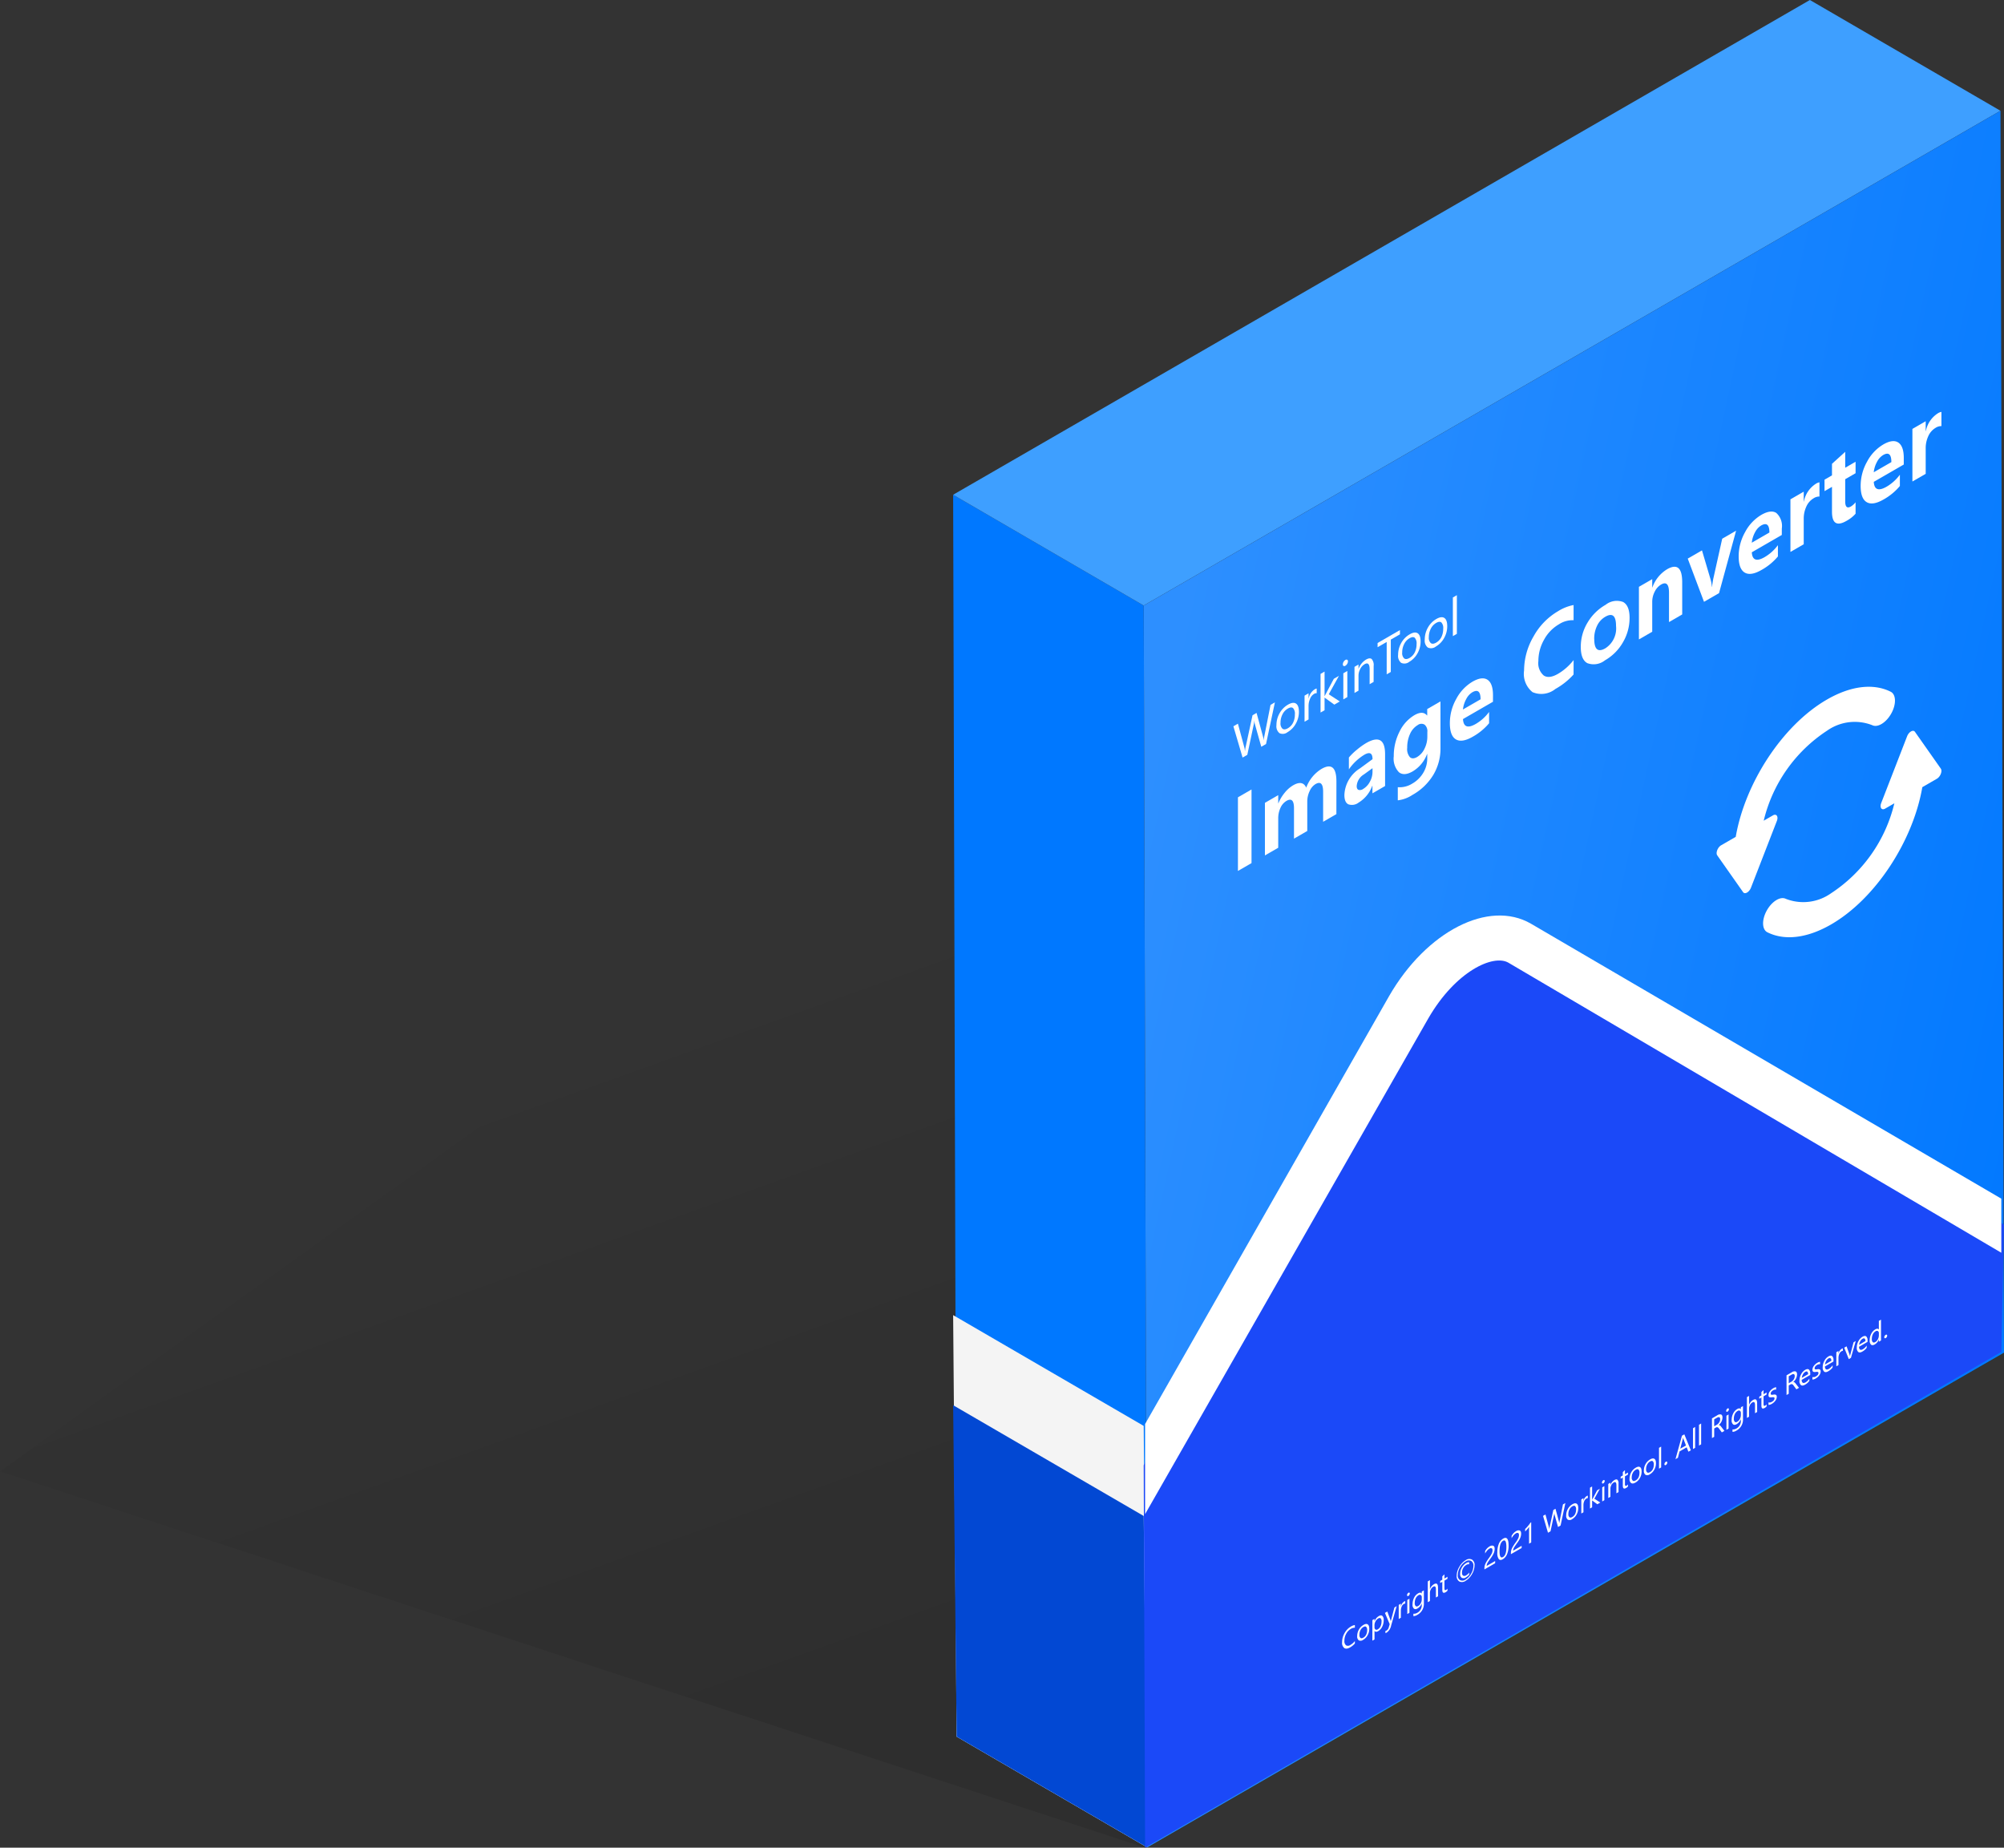 <svg xmlns="http://www.w3.org/2000/svg" xmlns:xlink="http://www.w3.org/1999/xlink" width="187.827" height="173.148" viewBox="0 0 187.827 173.148"><rect x="0" y="0" width="187.827" height="173.148" fill="#333333" stroke="none"/><defs><style>.a{fill:url(#a);}.b{fill:#0078ff;}.c{fill:#f4f4f4;}.d{fill:#0248d3;}.e{fill:#3e9fff;}.f{fill:url(#b);}.g,.i{fill:#fff;}.h{fill:#1b49f8;}.i{fill-rule:evenodd;}</style><linearGradient id="a" x1="0.679" y1="0.736" x2="0.317" y2="0.201" gradientUnits="objectBoundingBox"><stop offset="0" stop-opacity="0.102"/><stop offset="1" stop-opacity="0"/></linearGradient><linearGradient id="b" x1="0.04" y1="0.297" x2="0.971" y2="0.708" gradientUnits="objectBoundingBox"><stop offset="0" stop-color="#2d8fff"/><stop offset="1" stop-color="#0279ff"/></linearGradient></defs><g transform="translate(1054.886 -56.03)"><path class="a" d="M-947.562,242.68l-107.324-35.262L-965.3,143l96.448,54.324Z" transform="translate(0 -13.502)"/><g transform="translate(-965.552 102.393)"><path class="b" d="M-931.106,237.67l-17.861-10.38-.33-116.376,17.861,10.38Z" transform="translate(949.297 -110.914)"/></g><g transform="translate(-965.552 179.265)"><path class="c" d="M-931.106,251.8l-17.861-10.38-.33-39.5,17.861,10.38Z" transform="translate(949.297 -201.914)"/></g><g transform="translate(-965.552 187.713)"><path class="d" d="M-931.106,253.35l-17.861-10.38-.33-31.056,17.861,10.38Z" transform="translate(949.297 -211.914)"/></g><g transform="translate(-965.552 56.03)"><path class="e" d="M-931.436,112.773l-17.861-10.38,80.3-46.363,17.861,10.38Z" transform="translate(949.297 -56.03)"/></g><g transform="translate(-947.691 66.41)"><path class="f" d="M-847.851,68.318l.33,116.376-80.3,46.363-.33-116.376Z" transform="translate(928.153 -68.318)"/></g><g transform="translate(-939.286 111.804)"><path class="g" d="M-914.31,133.939l-.832,3.908-.446.258-.6-2.125a1.432,1.432,0,0,1-.048-.327l-.008.005a2.362,2.362,0,0,1-.054.38l-.6,2.823-.443.255-.861-2.93.424-.245.606,2.239a1.588,1.588,0,0,1,.047.325l.012-.007a2.972,2.972,0,0,1,.063-.389l.642-2.958.378-.219.613,2.255a1.874,1.874,0,0,1,.05.3l.008,0a2.526,2.526,0,0,1,.056-.369l.582-2.936Z" transform="translate(918.203 -123.899)"/><path class="g" d="M-913.427,136.1a2.256,2.256,0,0,1,.293-1.126,2.111,2.111,0,0,1,.795-.81q.478-.275.749-.095t.27.776a2.241,2.241,0,0,1-.29,1.1,2.049,2.049,0,0,1-.775.8.72.72,0,0,1-.759.092A.824.824,0,0,1-913.427,136.1Zm.383-.234a.669.669,0,0,0,.185.558q.186.137.5-.044a1.226,1.226,0,0,0,.491-.52,1.716,1.716,0,0,0,.169-.781.761.761,0,0,0-.169-.588q-.168-.142-.491.044a1.263,1.263,0,0,0-.5.538A1.7,1.7,0,0,0-913.044,135.863Z" transform="translate(917.462 -123.908)"/><path class="g" d="M-909.17,132.852a.371.371,0,0,0-.259.072.915.915,0,0,0-.36.443,1.688,1.688,0,0,0-.142.7v1.238l-.376.217v-2.447l.376-.217v.5l.008-.005a1.3,1.3,0,0,1,.556-.861.537.537,0,0,1,.2-.08Z" transform="translate(916.977 -123.662)"/><path class="g" d="M-906.73,133.328l-.511.3-.907-.656-.008,0v1.18l-.376.217v-3.622l.376-.217v2.3l.008-.005.86-1.619.483-.279-.958,1.73Z" transform="translate(916.702 -123.37)"/><path class="g" d="M-906.057,129.644a.465.465,0,0,1,.068-.232.465.465,0,0,1,.168-.177.173.173,0,0,1,.171-.021.16.16,0,0,1,.07.154.449.449,0,0,1-.07.232.481.481,0,0,1-.171.176.165.165,0,0,1-.169.02A.159.159,0,0,1-906.057,129.644Zm.045,3.284v-2.447l.375-.217v2.448Z" transform="translate(916.317 -123.163)"/><path class="g" d="M-902.974,131.269l-.373.215v-1.391q0-.755-.477-.48a1.064,1.064,0,0,0-.406.448,1.334,1.334,0,0,0-.16.628v1.4l-.376.216v-2.447l.376-.217v.405l.008-.005a1.663,1.663,0,0,1,.7-.863c.232-.134.41-.15.53-.049a.845.845,0,0,1,.182.646Z" transform="translate(916.117 -123.142)"/><path class="g" d="M-900.108,126.325l-.857.494v3.033l-.385.222v-3.033l-.853.492v-.395l2.095-1.21Z" transform="translate(915.719 -122.656)"/><path class="g" d="M-899.925,128.3a2.259,2.259,0,0,1,.293-1.127,2.109,2.109,0,0,1,.795-.809q.478-.276.749-.095t.27.775a2.249,2.249,0,0,1-.289,1.1,2.052,2.052,0,0,1-.776.8.719.719,0,0,1-.758.093A.824.824,0,0,1-899.925,128.3Zm.383-.235a.669.669,0,0,0,.186.559c.123.091.289.076.5-.044a1.228,1.228,0,0,0,.491-.521,1.714,1.714,0,0,0,.169-.781.763.763,0,0,0-.169-.588q-.169-.142-.491.044a1.275,1.275,0,0,0-.5.538A1.7,1.7,0,0,0-899.542,128.067Z" transform="translate(915.365 -122.697)"/><path class="g" d="M-896.971,126.6a2.256,2.256,0,0,1,.293-1.126,2.111,2.111,0,0,1,.795-.81q.478-.275.749-.095t.27.776a2.249,2.249,0,0,1-.289,1.1,2.057,2.057,0,0,1-.776.8.72.72,0,0,1-.759.092A.824.824,0,0,1-896.971,126.6Zm.383-.234a.666.666,0,0,0,.186.558q.185.137.5-.044a1.226,1.226,0,0,0,.491-.52,1.715,1.715,0,0,0,.169-.781.76.76,0,0,0-.169-.588q-.169-.142-.491.044a1.274,1.274,0,0,0-.5.538A1.7,1.7,0,0,0-896.588,126.362Z" transform="translate(914.907 -122.433)"/><path class="g" d="M-893.852,125.893V122.27l.375-.216v3.622Z" transform="translate(914.423 -122.054)"/></g><g transform="translate(-938.859 94.627)"><path class="g" d="M-916.425,143.609v6.9l-1.273.735v-6.9Z" transform="translate(917.698 -108.224)"/><path class="g" d="M-908.006,145.522l-1.243.717v-2.812q0-1.132-.714-.72a1.426,1.426,0,0,0-.552.661,2.25,2.25,0,0,0-.22.966V147.1l-1.244.718v-2.848q0-1.1-.706-.688a1.417,1.417,0,0,0-.562.652,2.3,2.3,0,0,0-.21.988v2.75l-1.247.72v-4.929l1.247-.72v.771l.015-.008a3.8,3.8,0,0,1,.6-1,2.923,2.923,0,0,1,.779-.684q.9-.52,1.231.22a3.439,3.439,0,0,1,1.436-1.76q1.394-.8,1.393,1.184Z" transform="translate(917.233 -107.826)"/><path class="g" d="M-905.467,139.754a5.47,5.47,0,0,1,.774-.749,6.494,6.494,0,0,1,.828-.595q1.79-1.034,1.791,1.038v2.978l-1.185.684v-.718l-.015.009a3.042,3.042,0,0,1-1.278,1.575,1.017,1.017,0,0,1-.97.161c-.244-.125-.365-.416-.365-.873a3.077,3.077,0,0,1,1.463-2.494l1.173-.86q0-.86-.775-.412a4.813,4.813,0,0,0-1.44,1.365Zm1.408,1.585a1.375,1.375,0,0,0-.675,1.094c0,.184.054.3.164.351a.5.5,0,0,0,.442-.085,1.676,1.676,0,0,0,.629-.676,1.9,1.9,0,0,0,.247-.918v-.351Z" transform="translate(915.865 -107.364)"/><path class="g" d="M-896.03,138.227a4.794,4.794,0,0,1-.677,2.506,5.309,5.309,0,0,1-1.951,1.869,3.139,3.139,0,0,1-1.373.508v-1.23a2.232,2.232,0,0,0,1.34-.328,2.846,2.846,0,0,0,1.043-1.015,2.6,2.6,0,0,0,.377-1.36v-.41l-.019.011a3.177,3.177,0,0,1-1.343,1.618q-.807.466-1.291.081a1.842,1.842,0,0,1-.485-1.5,4.985,4.985,0,0,1,.535-2.294,3.619,3.619,0,0,1,1.4-1.553q.787-.454,1.181.027l.019-.011v-.589l1.242-.717Zm-1.231-1.526a.793.793,0,0,0-.256-.679.565.565,0,0,0-.647.037,1.792,1.792,0,0,0-.72.828,3.052,3.052,0,0,0-.265,1.309,1.145,1.145,0,0,0,.255.871q.253.226.675-.018a1.783,1.783,0,0,0,.691-.778,2.51,2.51,0,0,0,.266-1.139Z" transform="translate(915.014 -106.708)"/><path class="g" d="M-890.146,133.475l-2.81,1.622q.066,1.107,1.2.455a4.2,4.2,0,0,0,1.247-1.122v1.057a5.464,5.464,0,0,1-1.528,1.261q-1.02.588-1.585.251t-.565-1.523a4.611,4.611,0,0,1,.6-2.266,4.091,4.091,0,0,1,1.513-1.611q.907-.523,1.418-.184t.512,1.45Zm-1.162-.23q0-1.1-.776-.657a1.6,1.6,0,0,0-.568.631,2.629,2.629,0,0,0-.308.98Z" transform="translate(914.049 -106.31)"/><path class="g" d="M-881.314,129.661a6.675,6.675,0,0,1-1.7,1.353,2.109,2.109,0,0,1-2.144.3,2.192,2.192,0,0,1-.793-2.031,6.358,6.358,0,0,1,.886-3.188,6.189,6.189,0,0,1,2.287-2.36,4.239,4.239,0,0,1,1.467-.585v1.422a2.343,2.343,0,0,0-1.375.384,3.709,3.709,0,0,0-1.4,1.456,4.05,4.05,0,0,0-.525,1.991,1.522,1.522,0,0,0,.5,1.349q.5.332,1.347-.159a5.2,5.2,0,0,0,1.456-1.286Z" transform="translate(912.77 -105.049)"/><path class="g" d="M-879.658,127a4.369,4.369,0,0,1,.631-2.276,4.641,4.641,0,0,1,1.7-1.675,1.677,1.677,0,0,1,1.636-.26q.606.335.606,1.488a4.509,4.509,0,0,1-.621,2.288,4.53,4.53,0,0,1-1.684,1.689,1.7,1.7,0,0,1-1.654.266Q-879.658,128.188-879.658,127Zm1.262-.746q0,1.475,1.042.873a2.209,2.209,0,0,0,1-2.092q0-1.442-1.007-.862a1.911,1.911,0,0,0-.763.828A2.763,2.763,0,0,0-878.4,126.256Z" transform="translate(911.792 -104.973)"/><path class="g" d="M-869.151,123.371l-1.238.716v-2.75q0-1.195-.745-.765a1.559,1.559,0,0,0-.591.659,2.044,2.044,0,0,0-.236.949v2.812l-1.247.72v-4.929l1.247-.72v.785l.015-.009a3.259,3.259,0,0,1,1.374-1.7q1.419-.82,1.42,1.213Z" transform="translate(910.791 -104.389)"/><path class="g" d="M-863.258,114.9l-1.6,5.854-1.409.813-1.525-4.049,1.335-.771.784,2.65a3.389,3.389,0,0,1,.143.769l.019-.011a7.238,7.238,0,0,1,.15-.911l.8-3.59Z" transform="translate(909.95 -103.768)"/><path class="g" d="M-858.1,114.973l-2.811,1.623q.067,1.107,1.2.454a4.176,4.176,0,0,0,1.247-1.121v1.057a5.45,5.45,0,0,1-1.528,1.26q-1.019.589-1.585.251t-.565-1.523a4.614,4.614,0,0,1,.6-2.266,4.094,4.094,0,0,1,1.513-1.612q.907-.523,1.418-.183a1.644,1.644,0,0,1,.513,1.45Zm-1.162-.229q0-1.1-.776-.657a1.589,1.589,0,0,0-.568.631,2.592,2.592,0,0,0-.308.98Z" transform="translate(909.074 -103.438)"/><path class="g" d="M-853.677,110.866a.986.986,0,0,0-.552.167,1.694,1.694,0,0,0-.673.763,2.673,2.673,0,0,0-.249,1.173v2.371l-1.247.72v-4.929l1.247-.72v.927l.016-.008a2.527,2.527,0,0,1,1.123-1.66.912.912,0,0,1,.335-.136Z" transform="translate(908.181 -102.934)"/><path class="g" d="M-849.706,111.953a3.149,3.149,0,0,1-.853.671q-1.36.784-1.358-.865v-2.326l-.7.405v-1.074l.7-.406v-1.082l1.239-1.125v1.493l.972-.562v1.074l-.972.562v2.077q0,.788.54.476a1.675,1.675,0,0,0,.432-.392Z" transform="translate(907.595 -102.409)"/><path class="g" d="M-844.567,107.16l-2.81,1.622q.065,1.107,1.2.455a4.187,4.187,0,0,0,1.246-1.122v1.057a5.459,5.459,0,0,1-1.527,1.261q-1.02.588-1.585.251t-.565-1.523a4.61,4.61,0,0,1,.6-2.266,4.081,4.081,0,0,1,1.514-1.611c.6-.349,1.077-.411,1.417-.183s.512.709.512,1.449Zm-1.162-.229q0-1.106-.776-.658a1.589,1.589,0,0,0-.568.631,2.642,2.642,0,0,0-.308.98Z" transform="translate(906.972 -102.225)"/><path class="g" d="M-840.145,103.053a.986.986,0,0,0-.552.167,1.7,1.7,0,0,0-.673.763,2.672,2.672,0,0,0-.249,1.173v2.371l-1.246.72v-4.929l1.246-.72v.927l.016-.008a2.526,2.526,0,0,1,1.123-1.66.919.919,0,0,1,.335-.136Z" transform="translate(906.08 -101.721)"/></g><path class="h" d="M-928.153,209.479l.13,35.84,80.251-46.461.252-11.92L-894.234,160l-7.6,4.224Z" transform="translate(-19.538 -16.141)"/><g transform="translate(-929.096 179.695)"><path class="g" d="M-904.944,238.029a1.663,1.663,0,0,1-.443.362c-.23.133-.412.154-.549.065a.613.613,0,0,1-.205-.55,1.685,1.685,0,0,1,.231-.85,1.6,1.6,0,0,1,.587-.611.97.97,0,0,1,.379-.144v.249a.68.68,0,0,0-.377.109,1.147,1.147,0,0,0-.435.456,1.315,1.315,0,0,0-.169.652.492.492,0,0,0,.157.436.379.379,0,0,0,.411-.043,1.4,1.4,0,0,0,.412-.362Z" transform="translate(906.141 -207.682)"/><path class="g" d="M-904.466,237.314a1.216,1.216,0,0,1,.158-.606,1.149,1.149,0,0,1,.429-.438c.172-.1.3-.116.4-.049s.145.2.145.417a1.211,1.211,0,0,1-.155.594,1.1,1.1,0,0,1-.418.433.386.386,0,0,1-.409.05A.442.442,0,0,1-904.466,237.314Zm.207-.126a.359.359,0,0,0,.1.3c.067.05.156.041.268-.024a.642.642,0,0,0,.264-.28.912.912,0,0,0,.091-.42.414.414,0,0,0-.091-.318c-.06-.051-.148-.043-.264.024a.683.683,0,0,0-.268.291A.9.9,0,0,0-904.259,237.188Z" transform="translate(905.881 -207.663)"/><path class="g" d="M-902.582,236.688v.793l-.2.117v-1.925l.2-.117v.228l0,0a.93.93,0,0,1,.392-.485q.219-.127.343-.021a.511.511,0,0,1,.125.4,1.345,1.345,0,0,1-.141.61.965.965,0,0,1-.379.418c-.147.085-.259.077-.34-.02Zm0-.357a.247.247,0,0,0,.09.22.21.21,0,0,0,.225-.02.625.625,0,0,0,.253-.288,1.055,1.055,0,0,0,.09-.449.366.366,0,0,0-.084-.285c-.057-.048-.133-.045-.232.012a.664.664,0,0,0-.246.265.767.767,0,0,0-.1.37Z" transform="translate(905.62 -207.515)"/><path class="g" d="M-900.288,234.2l-.519,1.817a1.056,1.056,0,0,1-.408.657.457.457,0,0,1-.128.055v-.205a.3.3,0,0,0,.114-.039.494.494,0,0,0,.2-.3l.088-.291-.448-1.057.224-.129.3.819.025.094.005,0c0-.026.012-.067.024-.119l.312-1.173Z" transform="translate(905.403 -207.355)"/><path class="g" d="M-899.249,233.879a.2.2,0,0,0-.139.04.488.488,0,0,0-.194.237.927.927,0,0,0-.077.379v.667l-.2.117V234l.2-.116v.268l.005,0a.706.706,0,0,1,.3-.465.294.294,0,0,1,.106-.042Z" transform="translate(905.166 -207.269)"/><path class="g" d="M-898.935,232.937a.253.253,0,0,1,.036-.124.247.247,0,0,1,.091-.095.093.093,0,0,1,.092-.013.088.088,0,0,1,.038.084.246.246,0,0,1-.038.124.248.248,0,0,1-.092.095.087.087,0,0,1-.091.011A.086.086,0,0,1-898.935,232.937Zm.024,1.77v-1.318l.2-.117v1.319Z" transform="translate(905.022 -207.122)"/><path class="g" d="M-897.262,233.661a1.172,1.172,0,0,1-.615,1.087.759.759,0,0,1-.37.122v-.226a.638.638,0,0,0,.367-.09.8.8,0,0,0,.416-.744v-.139l0,0a.912.912,0,0,1-.388.473c-.144.084-.258.09-.344.02a.487.487,0,0,1-.129-.4,1.346,1.346,0,0,1,.142-.617.989.989,0,0,1,.38-.416c.152-.087.265-.083.339.015l0,0v-.179l.2-.117Zm-.2-.557a.231.231,0,0,0-.089-.211.206.206,0,0,0-.221.018.64.64,0,0,0-.257.288,1.013,1.013,0,0,0-.091.438.37.37,0,0,0,.089.289c.058.052.138.051.235-.007a.632.632,0,0,0,.242-.263.768.768,0,0,0,.093-.368Z" transform="translate(904.928 -207.084)"/><path class="g" d="M-895.674,232.829l-.2.117v-.759c0-.266-.086-.348-.257-.25a.573.573,0,0,0-.218.242.735.735,0,0,0-.086.343v.748l-.2.117v-1.952l.2-.117v.85l0,0a.9.9,0,0,1,.372-.464q.385-.222.385.315Z" transform="translate(904.666 -206.908)"/><path class="g" d="M-894.574,232.206a.641.641,0,0,1-.178.145c-.2.118-.307.046-.307-.215v-.762l-.2.114v-.193l.2-.114v-.317l.2-.189v.391l.284-.165v.193l-.284.164v.72c0,.087.013.142.038.164s.068.018.128-.017a.393.393,0,0,0,.118-.112Z" transform="translate(904.451 -206.808)"/><path class="g" d="M-893.429,230.534a1.636,1.636,0,0,1,.245-.824,1.647,1.647,0,0,1,.595-.624.573.573,0,0,1,.591-.061.571.571,0,0,1,.244.543,1.64,1.64,0,0,1-.244.823,1.65,1.65,0,0,1-.593.624.578.578,0,0,1-.595.063A.574.574,0,0,1-893.429,230.534Zm.1-.06a.5.5,0,0,0,.215.476.5.5,0,0,0,.519-.052,1.447,1.447,0,0,0,.519-.547,1.437,1.437,0,0,0,.214-.723.5.5,0,0,0-.214-.476.5.5,0,0,0-.519.052,1.444,1.444,0,0,0-.519.547A1.438,1.438,0,0,0-893.325,230.474Zm1.071-.047a.975.975,0,0,1-.3.263.376.376,0,0,1-.391.048.4.4,0,0,1-.156-.373,1.163,1.163,0,0,1,.16-.584,1.128,1.128,0,0,1,.42-.432.523.523,0,0,1,.264-.082v.2a.381.381,0,0,0-.283.071.75.75,0,0,0-.279.294.818.818,0,0,0-.11.408c0,.151.038.249.112.294a.272.272,0,0,0,.286-.037.822.822,0,0,0,.278-.258Z" transform="translate(904.168 -206.543)"/><path class="g" d="M-889.593,227.925c0-.1-.027-.162-.082-.188a.251.251,0,0,0-.222.043.832.832,0,0,0-.2.174,1.582,1.582,0,0,0-.188.275V228a1.251,1.251,0,0,1,.177-.247,1,1,0,0,1,.234-.186.4.4,0,0,1,.349-.067c.088.039.133.134.133.286a1.049,1.049,0,0,1-.081.4,2.336,2.336,0,0,1-.277.465q-.2.275-.269.384a.951.951,0,0,0-.095.187.527.527,0,0,0-.026.17l.794-.459v.206l-1.005.581v-.092a1.089,1.089,0,0,1,.038-.292,1.365,1.365,0,0,1,.124-.289,4.607,4.607,0,0,1,.27-.41,2.63,2.63,0,0,0,.258-.416A.748.748,0,0,0-889.593,227.925Z" transform="translate(903.69 -206.313)"/><path class="g" d="M-888.918,228.007a2.114,2.114,0,0,1,.141-.822.973.973,0,0,1,.406-.485c.339-.2.508.023.508.653a2,2,0,0,1-.143.8.971.971,0,0,1-.4.479c-.162.094-.288.089-.377-.017A.979.979,0,0,1-888.918,228.007Zm.207-.131q0,.736.323.549t.318-.932q0-.772-.312-.592C-888.6,227.029-888.711,227.352-888.711,227.876Z" transform="translate(903.467 -206.18)"/><path class="g" d="M-886.657,226.23c0-.1-.027-.162-.082-.187a.247.247,0,0,0-.221.043.788.788,0,0,0-.2.174,1.6,1.6,0,0,0-.188.275v-.226a1.261,1.261,0,0,1,.178-.247.963.963,0,0,1,.234-.186.4.4,0,0,1,.348-.067c.089.038.133.134.133.286a1.044,1.044,0,0,1-.08.4,2.363,2.363,0,0,1-.278.465c-.133.184-.222.312-.268.384a.921.921,0,0,0-.095.187.52.52,0,0,0-.027.17l.795-.459v.207l-1.005.579v-.09a1.073,1.073,0,0,1,.038-.294,1.315,1.315,0,0,1,.124-.288,4.074,4.074,0,0,1,.27-.41,2.535,2.535,0,0,0,.257-.416A.742.742,0,0,0-886.657,226.23Z" transform="translate(903.234 -206.05)"/><path class="g" d="M-885.464,226.908v-1.58a1.677,1.677,0,0,1-.16.216,1.937,1.937,0,0,1-.209.216v-.23a2.819,2.819,0,0,0,.271-.285,3,3,0,0,0,.222-.3l.076-.045v1.887Z" transform="translate(902.988 -205.913)"/><path class="g" d="M-881.755,222.766l-.448,2.105-.241.139-.322-1.145a.761.761,0,0,1-.026-.176l0,0a1.213,1.213,0,0,1-.029.2l-.325,1.521-.238.139-.464-1.579.228-.132.326,1.206a.809.809,0,0,1,.026.175l.006,0a1.7,1.7,0,0,1,.034-.209l.346-1.594.2-.117.33,1.214a1.025,1.025,0,0,1,.027.16l0,0a1.655,1.655,0,0,1,.03-.2l.313-1.582Z" transform="translate(902.681 -205.58)"/><path class="g" d="M-881.279,223.928a1.21,1.21,0,0,1,.158-.607,1.14,1.14,0,0,1,.428-.438q.257-.148.4-.049c.1.064.145.2.145.417a1.2,1.2,0,0,1-.156.594,1.09,1.09,0,0,1-.418.434.385.385,0,0,1-.408.049A.442.442,0,0,1-881.279,223.928Zm.206-.127a.362.362,0,0,0,.1.3c.066.049.155.041.268-.025a.647.647,0,0,0,.264-.28.913.913,0,0,0,.09-.42.414.414,0,0,0-.09-.318c-.06-.051-.149-.042-.264.025a.679.679,0,0,0-.269.29A.915.915,0,0,0-881.073,223.8Z" transform="translate(902.281 -205.585)"/><path class="g" d="M-878.986,222.18a.2.2,0,0,0-.139.04.49.49,0,0,0-.2.237.942.942,0,0,0-.075.379v.667l-.2.117V222.3l.2-.117v.269l0,0a.707.707,0,0,1,.3-.465.321.321,0,0,1,.106-.043Z" transform="translate(902.02 -205.453)"/><path class="g" d="M-877.672,222.436l-.275.16-.487-.354-.005,0v.635l-.2.117v-1.952l.2-.116v1.237l.005,0,.463-.873.259-.15-.516.933Z" transform="translate(901.872 -205.295)"/><path class="g" d="M-877.309,220.452a.244.244,0,0,1,.036-.125.252.252,0,0,1,.091-.095.09.09,0,0,1,.092-.012.086.086,0,0,1,.038.083.249.249,0,0,1-.038.125.254.254,0,0,1-.092.095.092.092,0,0,1-.091.011A.085.085,0,0,1-877.309,220.452Zm.024,1.77V220.9l.2-.117V222.1Z" transform="translate(901.665 -205.184)"/><path class="g" d="M-875.648,221.327l-.2.117v-.75c0-.27-.086-.357-.258-.258a.574.574,0,0,0-.218.241.724.724,0,0,0-.086.34v.752l-.2.117v-1.318l.2-.117v.218l0,0a.892.892,0,0,1,.374-.465c.126-.073.221-.081.286-.026a.455.455,0,0,1,.1.348Z" transform="translate(901.557 -205.172)"/><path class="g" d="M-874.547,220.643a.67.67,0,0,1-.178.145c-.2.117-.307.045-.307-.215v-.763l-.2.114v-.193l.2-.114V219.3l.2-.19v.391l.284-.164v.193l-.284.165v.719a.239.239,0,0,0,.038.165c.025.022.068.017.127-.018a.367.367,0,0,0,.119-.112Z" transform="translate(901.342 -205.013)"/><path class="g" d="M-874.25,219.869a1.21,1.21,0,0,1,.158-.607,1.146,1.146,0,0,1,.429-.437q.257-.148.4-.05c.1.064.145.2.145.417a1.208,1.208,0,0,1-.155.594,1.1,1.1,0,0,1-.418.434c-.171.1-.307.115-.408.05A.443.443,0,0,1-874.25,219.869Zm.206-.126a.36.36,0,0,0,.1.3c.067.05.156.041.269-.024a.651.651,0,0,0,.264-.28.917.917,0,0,0,.091-.42.411.411,0,0,0-.091-.318c-.059-.052-.149-.043-.264.025a.677.677,0,0,0-.269.291A.909.909,0,0,0-874.044,219.743Z" transform="translate(901.19 -204.955)"/><path class="g" d="M-872.658,218.95a1.216,1.216,0,0,1,.158-.607,1.136,1.136,0,0,1,.429-.435q.256-.148.4-.052c.1.066.145.2.145.419a1.214,1.214,0,0,1-.155.595,1.114,1.114,0,0,1-.418.432.389.389,0,0,1-.409.05A.444.444,0,0,1-872.658,218.95Zm.206-.125a.357.357,0,0,0,.1.3c.067.049.156.041.268-.024a.656.656,0,0,0,.264-.28.923.923,0,0,0,.09-.421.408.408,0,0,0-.09-.317c-.059-.052-.149-.043-.264.023a.7.7,0,0,0-.269.291A.921.921,0,0,0-872.452,218.825Z" transform="translate(900.943 -204.812)"/><path class="g" d="M-870.979,218.572v-1.951l.2-.117v1.951Z" transform="translate(900.682 -204.608)"/><path class="g" d="M-870.38,218.415a.264.264,0,0,1,.038-.13.264.264,0,0,1,.095-.1.1.1,0,0,1,.1-.011.094.094,0,0,1,.038.086.257.257,0,0,1-.038.128.277.277,0,0,1-.1.1.089.089,0,0,1-.095.008A.092.092,0,0,1-870.38,218.415Z" transform="translate(900.589 -204.866)"/><path class="g" d="M-867.714,216.64l-.229.132-.162-.411-.666.384-.154.594-.228.132.609-2.2.22-.128Zm-.455-.45-.242-.629a.7.7,0,0,1-.025-.114l-.005,0a.949.949,0,0,1-.026.144l-.239.9Z" transform="translate(900.399 -204.397)"/><path class="g" d="M-867.208,216.395v-1.951l.2-.117v1.951Z" transform="translate(900.097 -204.27)"/><path class="g" d="M-866.542,216.011V214.06l.2-.117v1.951Z" transform="translate(899.993 -204.211)"/><path class="g" d="M-863.936,214.477l-.244.141-.264-.359a.3.3,0,0,0-.146-.126.212.212,0,0,0-.158.035l-.148.086v.777l-.208.12v-1.847l.488-.282a.441.441,0,0,1,.366-.081c.088.035.132.132.132.287a.937.937,0,0,1-.356.7v.006a.176.176,0,0,1,.114.025.633.633,0,0,1,.125.133Zm-.961-1.083v.652l.243-.14a.643.643,0,0,0,.23-.23.576.576,0,0,0,.088-.3c0-.1-.027-.157-.08-.178s-.132-.005-.234.055Z" transform="translate(899.77 -204.053)"/><path class="g" d="M-863.529,212.5a.239.239,0,0,1,.036-.124.261.261,0,0,1,.09-.1.094.094,0,0,1,.092-.012.084.084,0,0,1,.038.083.239.239,0,0,1-.038.125.242.242,0,0,1-.092.095.089.089,0,0,1-.09.011A.085.085,0,0,1-863.529,212.5Zm.024,1.77v-1.319l.2-.117v1.318Z" transform="translate(899.526 -203.949)"/><path class="g" d="M-861.857,213.219a1.172,1.172,0,0,1-.615,1.088.768.768,0,0,1-.369.122V214.2a.633.633,0,0,0,.366-.089.8.8,0,0,0,.416-.745v-.139l0,0a.923.923,0,0,1-.388.473q-.215.124-.344.02a.485.485,0,0,1-.13-.4,1.345,1.345,0,0,1,.143-.616.977.977,0,0,1,.379-.416q.229-.132.34.014l0,0v-.179l.2-.117Zm-.2-.557a.232.232,0,0,0-.089-.211.207.207,0,0,0-.222.019.639.639,0,0,0-.256.288,1,1,0,0,0-.092.438.373.373,0,0,0,.089.289c.059.052.138.05.236-.007a.648.648,0,0,0,.242-.263.781.781,0,0,0,.093-.368Z" transform="translate(899.432 -203.911)"/><path class="g" d="M-860.268,212.388l-.2.117v-.759c0-.265-.086-.348-.257-.25a.6.6,0,0,0-.218.242.748.748,0,0,0-.085.344v.748l-.2.117v-1.951l.2-.117v.85l0,0a.891.891,0,0,1,.372-.464q.385-.223.385.315Z" transform="translate(899.169 -203.735)"/><path class="g" d="M-859.169,211.764a.66.66,0,0,1-.179.145c-.2.117-.306.045-.306-.215v-.762l-.2.113v-.193l.2-.114v-.317l.2-.19v.391l.284-.164v.193l-.284.165v.719c0,.088.013.142.038.165s.068.017.127-.018a.374.374,0,0,0,.119-.112Z" transform="translate(898.954 -203.635)"/><path class="g" d="M-858.835,211.343a.436.436,0,0,0,.33-.063c.157-.09.237-.2.237-.314a.091.091,0,0,0-.052-.1.5.5,0,0,0-.209,0c-.127.014-.209,0-.247-.031a.237.237,0,0,1-.057-.177.611.611,0,0,1,.128-.355,1,1,0,0,1,.317-.288.7.7,0,0,1,.27-.1v.224a.449.449,0,0,0-.29.073.531.531,0,0,0-.159.14.286.286,0,0,0-.06.164c0,.052.014.085.043.1a.48.48,0,0,0,.2,0,.374.374,0,0,1,.259.021.212.212,0,0,1,.067.179.615.615,0,0,1-.128.36,1.053,1.053,0,0,1-.334.3.632.632,0,0,1-.309.1Z" transform="translate(898.797 -203.587)"/><path class="g" d="M-855.663,209.7l-.243.14-.266-.359a.3.3,0,0,0-.145-.126.213.213,0,0,0-.158.036l-.149.086v.777l-.206.118v-1.846l.487-.28a.441.441,0,0,1,.366-.083c.088.036.132.132.132.288a.94.94,0,0,1-.356.7v.006a.169.169,0,0,1,.114.025.587.587,0,0,1,.124.133Zm-.961-1.083v.652l.244-.141a.652.652,0,0,0,.23-.228.578.578,0,0,0,.088-.3c0-.1-.026-.156-.081-.179s-.131-.005-.234.054Z" transform="translate(898.485 -203.311)"/><path class="g" d="M-854.386,208.455l-.8.461c0,.139.036.227.1.268s.151.028.265-.037a1.125,1.125,0,0,0,.352-.345v.209a1.247,1.247,0,0,1-.4.354c-.165.095-.293.108-.387.042a.507.507,0,0,1-.139-.424,1.232,1.232,0,0,1,.153-.587,1.019,1.019,0,0,1,.378-.416q.224-.129.35-.035a.475.475,0,0,1,.126.393Zm-.2-.07a.3.3,0,0,0-.073-.235c-.048-.038-.116-.03-.2.02a.58.58,0,0,0-.209.224.9.9,0,0,0-.111.335Z" transform="translate(898.262 -203.273)"/><path class="g" d="M-853.958,208.528a.439.439,0,0,0,.329-.063c.158-.092.237-.2.237-.314,0-.052-.018-.084-.051-.1a.5.5,0,0,0-.21,0c-.127.014-.209,0-.247-.032a.233.233,0,0,1-.056-.177.611.611,0,0,1,.128-.355,1.008,1.008,0,0,1,.316-.288.7.7,0,0,1,.271-.1v.226a.447.447,0,0,0-.291.073.505.505,0,0,0-.158.139.28.28,0,0,0-.061.164c0,.052.014.085.044.1a.533.533,0,0,0,.194,0,.374.374,0,0,1,.258.021.209.209,0,0,1,.067.18.617.617,0,0,1-.128.36,1.077,1.077,0,0,1-.333.3.647.647,0,0,1-.31.1Z" transform="translate(898.04 -203.149)"/><path class="g" d="M-851.807,206.965l-.8.462c0,.139.037.228.1.268s.151.028.264-.037a1.108,1.108,0,0,0,.352-.346v.21a1.262,1.262,0,0,1-.4.353c-.166.1-.294.108-.386.041a.5.5,0,0,1-.139-.423,1.229,1.229,0,0,1,.151-.587,1.014,1.014,0,0,1,.378-.416c.15-.086.266-.1.351-.035a.473.473,0,0,1,.126.393Zm-.2-.07a.294.294,0,0,0-.073-.233c-.048-.038-.117-.031-.2.019a.588.588,0,0,0-.21.224.889.889,0,0,0-.111.335Z" transform="translate(897.862 -203.042)"/><path class="g" d="M-850.691,205.844a.2.2,0,0,0-.139.04.5.5,0,0,0-.2.238.937.937,0,0,0-.075.378v.668l-.2.117v-1.319l.2-.116v.267l0,0a.7.7,0,0,1,.3-.465.323.323,0,0,1,.106-.044Z" transform="translate(897.628 -202.916)"/><path class="g" d="M-849.35,204.789l-.453,1.579-.2.119-.429-1.071.221-.127.279.78a.7.7,0,0,1,.041.166l.005,0a1.265,1.265,0,0,1,.036-.206l.292-1.115Z" transform="translate(897.493 -202.789)"/><path class="g" d="M-848.025,204.782l-.8.462c0,.139.037.227.1.267s.151.028.264-.037a1.09,1.09,0,0,0,.352-.346v.21a1.252,1.252,0,0,1-.4.353c-.165.1-.294.109-.386.042a.5.5,0,0,1-.139-.423,1.227,1.227,0,0,1,.151-.587,1.023,1.023,0,0,1,.379-.416q.223-.128.35-.035a.475.475,0,0,1,.126.393Zm-.2-.07a.292.292,0,0,0-.073-.234c-.049-.037-.117-.031-.2.02a.573.573,0,0,0-.209.224.872.872,0,0,0-.112.335Z" transform="translate(897.275 -202.703)"/><path class="g" d="M-846.545,204.373l-.2.117v-.22l0,0a.9.9,0,0,1-.388.476c-.145.083-.258.09-.345.02a.512.512,0,0,1-.128-.408,1.306,1.306,0,0,1,.144-.607.969.969,0,0,1,.378-.415c.155-.09.268-.085.338.014l0,0v-.811l.2-.117Zm-.2-.668a.229.229,0,0,0-.09-.213.209.209,0,0,0-.223.022.631.631,0,0,0-.254.286.982.982,0,0,0-.092.431.388.388,0,0,0,.089.3c.06.052.139.048.239-.01a.625.625,0,0,0,.239-.264.788.788,0,0,0,.092-.367Z" transform="translate(897.054 -202.422)"/><path class="g" d="M-845.988,204.333a.254.254,0,0,1,.037-.13.265.265,0,0,1,.1-.1.094.094,0,0,1,.1-.011.1.1,0,0,1,.037.086.265.265,0,0,1-.037.128.277.277,0,0,1-.1.1.089.089,0,0,1-.095.008A.09.09,0,0,1-845.988,204.333Z" transform="translate(896.802 -202.68)"/></g><g transform="translate(-947.562 141.822)"><path class="g" d="M-928,213.69v-8.447l22.878-40.115c3.507-6.074,9.339-9.051,13.281-6.776l44.092,25.772v5.068l-46.2-27.182c-1.408-.815-4.945.785-7.511,5.23Z" transform="translate(928 -157.589)"/></g><g transform="translate(-26.448 -10.948)"><g transform="translate(-867.544 131.337)"><path class="i" d="M-862.268,143.387l-.865.5a13.973,13.973,0,0,1,5.93-8.431,4.5,4.5,0,0,1,4.243-.521c.511.255,1.313-.24,1.79-1.106s.448-1.775-.063-2.03c-1.626-.811-3.746-.551-5.97.733-4.18,2.413-7.684,7.836-8.551,12.867l-1.365.788c-.327.189-.532.716-.368.948l2.425,3.45c.163.233.573,0,.737-.425l2.425-6.25C-861.736,143.49-861.941,143.2-862.268,143.387Z" transform="translate(867.544 -131.337)"/></g><g transform="translate(-863.19 135.465)"><path class="i" d="M-845.071,140.393l-2.425-3.45c-.163-.233-.573,0-.736.425l-2.425,6.25c-.164.422.04.713.368.524l.865-.5a13.968,13.968,0,0,1-5.931,8.43,4.5,4.5,0,0,1-4.243.522c-.511-.255-1.312.24-1.789,1.106s-.449,1.775.063,2.03c1.626.811,3.746.55,5.969-.734,4.18-2.413,7.685-7.836,8.551-12.866l1.365-.788C-845.111,141.153-844.907,140.626-845.071,140.393Z" transform="translate(861.727 -136.852)"/></g></g></g></svg>